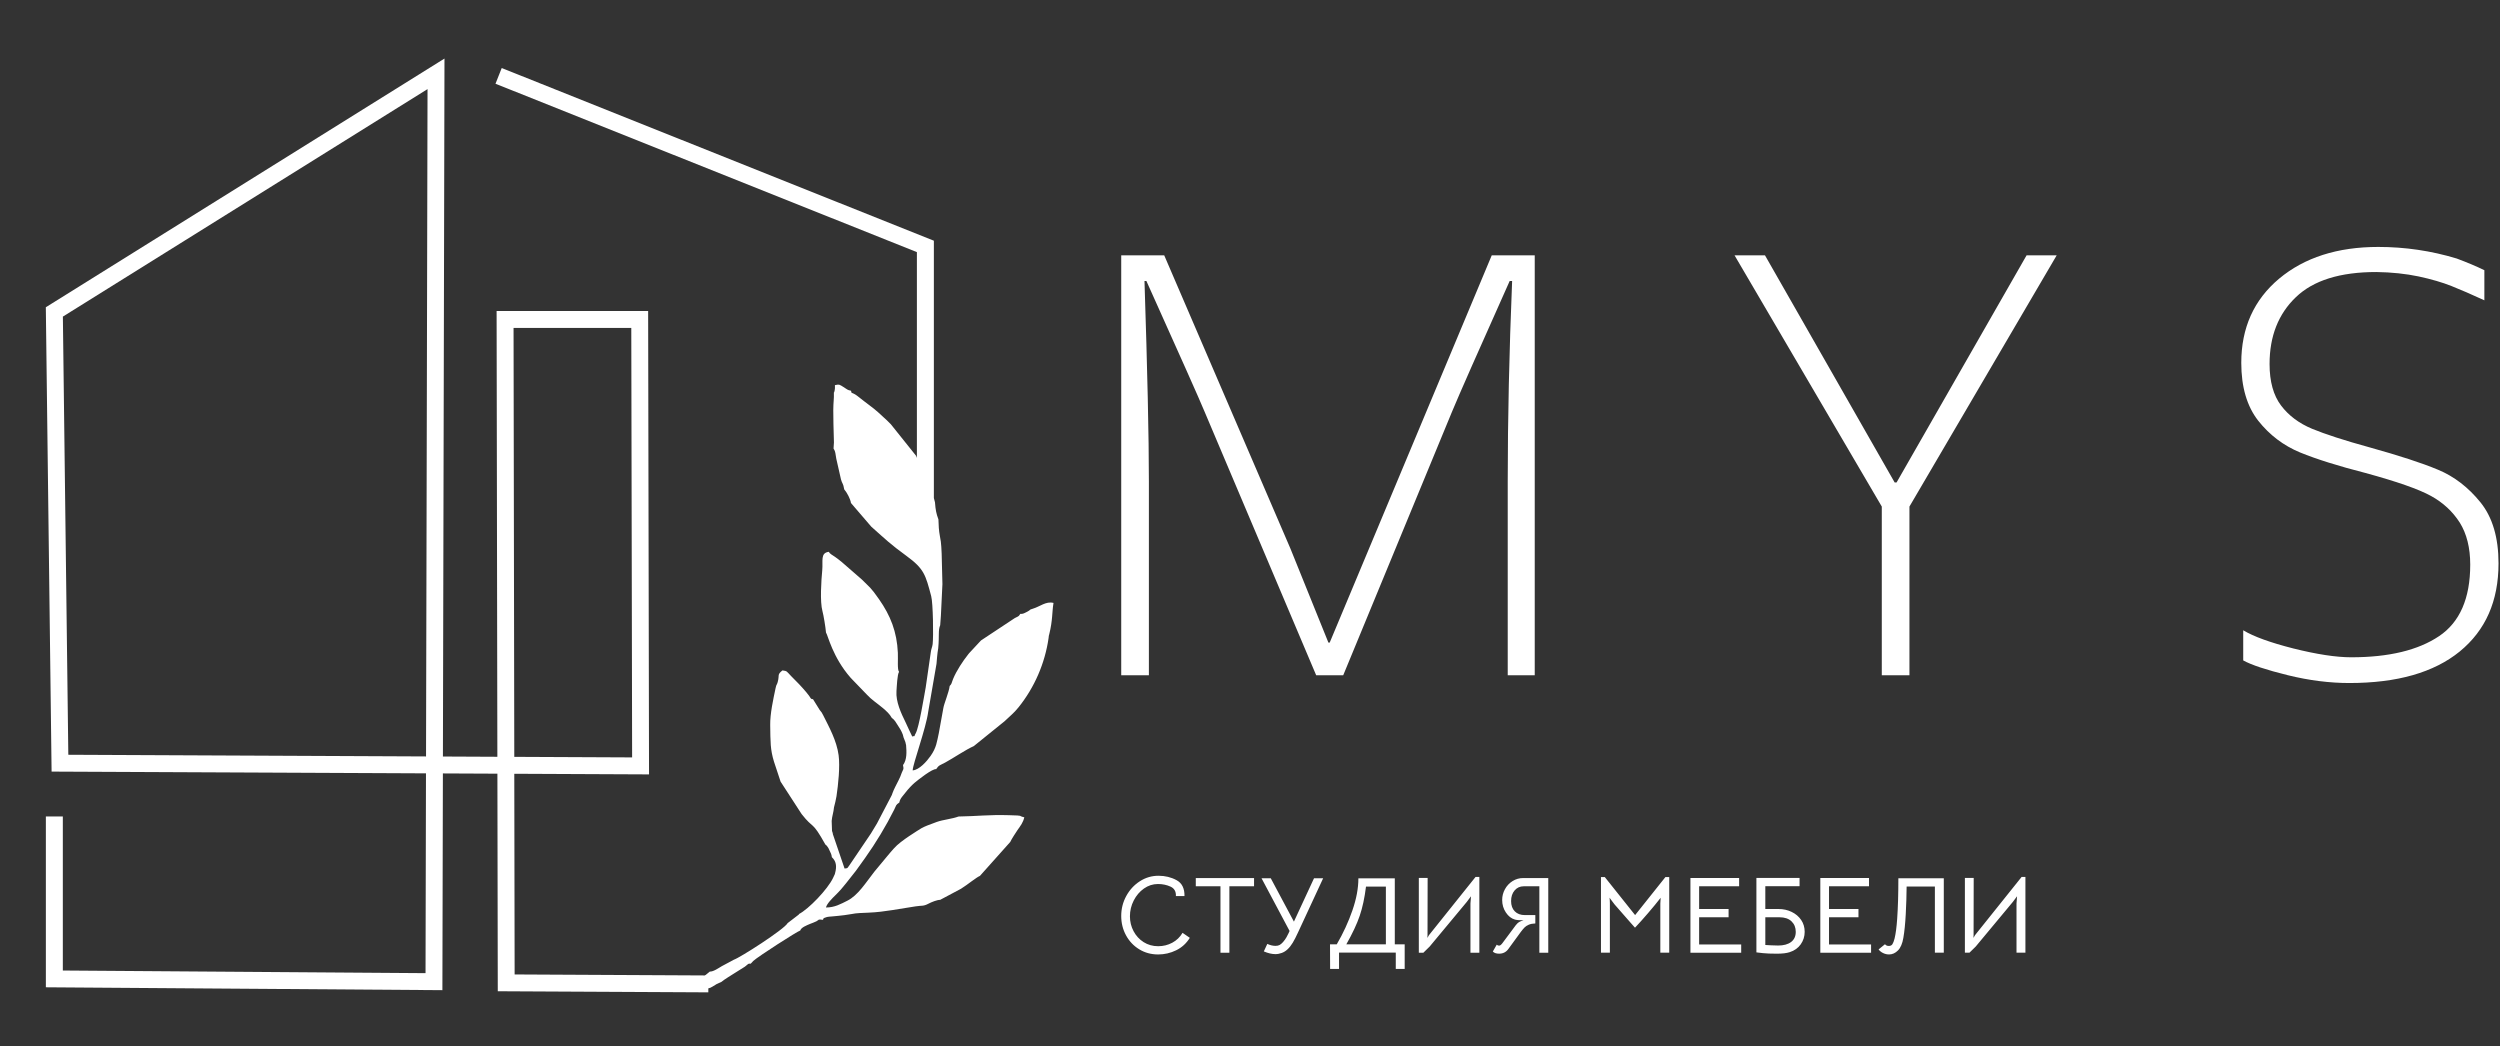 <svg width="982" height="411" viewBox="0 0 982 411" fill="none" xmlns="http://www.w3.org/2000/svg">
<rect x="0" y="0" width="982" height="411" fill="#333333" stroke="none"/>
<path d="M278.242 389.796L195.525 389.363L195.38 303.9L173.966 303.802L173.773 388.94L18.015 387.807V320.702H24.679V381.219L167.148 382.257L167.323 303.773L20.265 303.084C19.511 242.287 18.761 181.487 18 120.69C70.198 88.131 122.397 55.569 174.592 23L173.976 297.162L195.365 297.264L195.066 122.15H254.589L254.938 304.184L202.011 303.937L202.146 382.763L276.818 383.153C276.92 383.109 277.048 383.043 277.212 382.938L278.811 381.641C280.271 381.699 282.238 380.242 283.61 379.467L288.261 376.975C290.727 376.156 308.076 365.036 309.395 362.588L313.743 359.256C313.841 359.226 313.816 359.106 313.841 359.03C317.552 357.154 325.142 349.323 327.258 344.785L327.655 343.929C328.048 343.004 327.812 343.754 328.001 343.051C328.791 340.159 328.423 338.287 326.752 336.699C326.591 335.475 326.373 335.206 325.779 333.938C325.372 333.075 325.466 333.159 325.015 332.554C324.319 331.629 324.534 332.03 324.239 331.789C318.762 321.962 319.789 326.031 314.879 319.766L306.612 307.018L304.023 299.187C302.541 294.35 302.632 291.371 302.537 284.753C302.475 280.36 303.717 274.733 304.638 270.351C305.032 268.483 305.061 269.382 305.472 267.944C306.263 265.168 305.119 265.066 307.355 263.332C309.311 263.613 308.885 263.649 310.768 265.58L313.889 268.752C314.959 269.838 315.753 270.825 316.697 271.895C318.67 274.135 318.233 274.664 319.33 274.62L321.996 278.907C322.789 279.905 322.728 279.712 323.339 280.928C325.75 285.74 328.642 290.941 329.41 296.652C330.004 301.066 329.265 308.147 328.573 312.769C328.307 314.328 327.979 315.617 327.597 317.111C327.415 319.15 326.828 320.567 326.683 322.461L326.817 326.377C327.029 327.189 326.992 326.992 327.291 327.418L327.018 327.273L331.741 341.153C333.15 340.968 332.601 341.281 333.77 339.711L342.084 327.415C342.925 326.082 343.573 324.887 344.455 323.496L350.114 312.664C350.504 311.778 350.012 313.137 350.599 311.454C350.985 310.3 352.35 307.695 352.977 306.457C353.672 305.077 353.643 305.022 354.215 303.521C354.736 302.156 355.114 302.341 354.703 300.527C356.309 298.404 356.116 295.232 355.912 292.718C355.617 290.781 354.994 290.449 354.615 288.519C354 286.931 353.479 286.199 352.642 284.887C351.993 283.875 351.433 282.771 350.274 281.955C349.499 280.498 348.108 279.227 346.72 278.065C344.469 276.179 342.31 274.827 340.543 272.882L334.906 267.044C334.848 266.982 334.76 266.895 334.702 266.833L334.079 266.173C327.043 258.124 325.237 249.616 324.45 248.45C324.294 246.461 323.492 241.613 323.063 240.069C322.028 236.35 322.596 227.984 322.975 224.032C323.328 220.324 322.141 217.126 325.619 216.755C325.79 217.472 327.05 218.059 328.026 218.755C329.228 219.607 329.541 219.887 330.656 220.776L338.548 227.642C341.876 231 341.913 230.566 345.281 235.374C349.79 241.807 352.307 248.155 352.678 256.412C352.802 259.126 352.401 263.107 353.155 263.901C352.441 264.873 352.27 269.623 352.135 271.509C351.844 275.56 353.909 280.087 355.719 283.751C356.673 285.681 357.307 287.335 358.323 289.302C359.965 288.788 358.658 289.87 359.681 288.056C361.032 285.663 363.021 273.199 363.625 269.969L365.618 256.186C365.77 254.89 366.215 254.125 366.346 253.01C366.692 250.049 366.513 236.937 365.77 234.15C363.549 225.806 363.032 223.449 356.047 218.354C349.542 213.604 348.042 212.031 342.237 206.877L334.261 197.589C334.057 196.016 332.684 193.47 331.603 192.206C331.191 189.649 330.834 190.188 330.332 188.287L328.496 180.194C328.329 179.458 328.303 178.74 328.139 178.001C327.968 177.218 328.023 177.498 327.79 176.868L327.415 176.194L327.571 173.787L327.378 166.608L327.313 161.108C327.331 157.75 327.633 156.945 327.549 154.173C327.71 153.951 327.637 154.337 327.848 153.354C327.928 152.986 327.899 153.113 327.946 152.683C327.994 152.228 327.957 151.729 327.95 151.289C329.734 150.822 329.913 151.168 331.293 152.01C332.805 152.931 332.786 153.201 334.279 153.481C334.585 154.814 334.352 153.973 335.922 154.938C336.654 155.39 337.237 155.9 337.848 156.369C339.09 157.324 340.063 158.129 341.403 159.105C343.996 160.988 345.955 162.853 348.235 164.98C348.967 165.661 349.306 166.04 349.91 166.63L359.838 179.035C359.863 179.141 359.976 179.443 360.155 179.866V99.033L194.629 32.892L197.077 26.722L366.823 94.549V195.626L367.256 197.301C367.5 200.412 367.759 201.694 368.615 204.043L368.771 207.409C368.917 209.569 369.449 211.758 369.562 212.778C369.664 213.703 369.842 215.699 369.886 217.516C369.984 221.61 370.097 225.686 370.192 229.776L370.181 229.503L369.587 241.799L369.31 245.573C368.425 247.7 369.023 249.546 368.527 254.671C368.149 256.787 368.003 259.195 367.857 260.746L364.605 279.555C363.735 286.137 358.552 300.083 358.498 302.618C361.12 302.392 364.019 299.081 365.526 296.943C367.883 293.607 368.028 291.254 368.764 287.976L370.556 278.087C370.796 276.463 372.741 271.921 373.036 269.444C373.943 268.555 373.67 268.406 374.423 266.585C375.72 263.464 378.16 259.737 380.32 257.017C380.396 256.918 380.618 256.645 380.698 256.55L385.189 251.721C385.254 251.663 385.345 251.575 385.411 251.517L398.616 242.779C400.739 241.766 400.069 241.996 400.776 241.129C401.752 241.246 402.335 240.867 403.5 240.28C405.117 239.468 403.952 239.603 405.66 239.111C408.529 238.259 410.846 236.077 413.817 236.824C413.202 240.535 413.533 243.511 412.149 249.113C411.811 250.49 412.146 248.752 411.883 250.614C410.463 260.575 406.319 270.071 400.08 277.832C398.154 280.229 396.821 281.14 394.57 283.325L382.508 293.068C379.387 294.434 374.376 297.847 371.302 299.511C369.296 300.6 368.786 300.484 367.708 302.13C366.313 301.824 360.676 306.271 359.241 307.488C358.21 308.366 356.739 309.921 355.777 311.181C354.856 312.394 353.436 313.734 353.268 315.217C351.822 316.149 352.11 316.288 351.243 318.025C348.042 324.443 343.927 331.246 339.804 337.023L336.195 342.049C334.786 343.885 333.733 345.153 332.306 346.977C331.042 348.595 329.778 350.062 328.117 351.672C326.945 352.812 324.76 354.994 324.439 356.462C327.819 356.487 330.27 355.078 332.848 353.792C337.004 351.716 340.07 346.726 343.457 342.385L348.439 336.386C350.176 334.331 351.735 332.339 353.832 330.784C355.031 329.895 356.101 329.068 357.077 328.449C362.343 325.106 361.178 325.31 368.01 322.844C370.436 321.97 374.067 321.664 376.503 320.728C383.728 320.618 388.408 319.97 396.34 320.207C402.863 320.4 399.421 320.378 402.345 321.044C401.861 323.117 400.9 324.304 399.658 326.074C399.159 326.785 397.189 329.837 396.828 330.715L384.919 344.049C383.364 344.708 380.276 347.36 377.468 349.112L369.299 353.457C368.072 353.468 365.934 354.313 364.634 355.001C362.646 356.054 362.085 355.621 359.583 356.029L350.406 357.5C347.503 357.948 344.579 358.356 341.05 358.498C334.458 358.764 337.197 358.706 331.69 359.47C330.186 359.678 328.307 359.831 327.021 359.959C326.402 360.02 325.197 360.071 324.658 360.254C322.804 360.884 323.813 360.549 323.219 361.306C321.067 361.033 321.934 361.237 320.684 361.885C319.738 362.377 319.199 362.472 318.215 362.898C316.744 363.535 314.675 364.315 314.348 365.498C313.179 365.83 297.945 375.58 295.847 377.489L294.904 378.52C293.647 378.523 294.157 378.48 292.591 379.711L288.928 382.005C287.85 382.697 284.055 385.007 283.396 385.673C281.513 386.453 281.455 386.555 279.94 387.498C279.262 387.92 278.752 388.15 278.235 388.226L278.228 389.792L278.242 389.796ZM201.724 128.812L202.011 297.289L248.296 297.508L247.971 128.812H201.724ZM26.831 296.47L167.345 297.129L167.935 35.001L24.697 124.361L26.835 296.474L26.831 296.47Z" fill="white"/>
<path d="M454.891 374.909C452.159 374.909 449.69 374.231 447.483 372.88C445.276 371.529 443.55 369.7 442.297 367.395C441.044 365.089 440.418 362.554 440.418 359.793C440.418 356.974 441.081 354.355 442.403 351.937C443.725 349.518 445.506 347.588 447.738 346.153C449.974 344.714 452.414 343.997 455.062 343.997C457.651 343.997 460.015 344.572 462.149 345.727C464.283 346.878 465.321 348.965 465.266 351.98H461.894C461.978 350.188 461.275 348.95 459.782 348.265C458.288 347.584 456.642 347.242 454.851 347.242C452.859 347.242 451.023 347.832 449.344 349.016C447.665 350.196 446.329 351.762 445.331 353.714C444.333 355.663 443.838 357.735 443.838 359.928C443.838 362.033 444.315 363.985 445.269 365.777C446.223 367.569 447.538 369.001 449.217 370.068C450.896 371.135 452.804 371.671 454.938 371.671C456.93 371.671 458.773 371.215 460.466 370.305C462.16 369.394 463.504 368.098 464.501 366.418L467.36 368.382C466.024 370.545 464.236 372.173 462.003 373.27C459.767 374.366 457.4 374.912 454.894 374.912L454.891 374.909ZM479.397 348.138H469.706V344.893H492.591V348.138H482.9V374.228H479.4V348.138H479.397ZM500.956 374.781C499.62 374.781 498.108 374.424 496.429 373.714L497.795 370.767C498.935 371.281 500.002 371.536 500.996 371.536C501.652 371.536 502.191 371.423 502.617 371.194C503.043 370.964 503.498 370.582 503.983 370.039C504.522 369.412 504.973 368.786 505.327 368.16C505.683 367.533 505.96 366.994 506.16 366.539C506.361 366.083 506.488 365.799 506.547 365.686L495.53 344.976H499.157L508.251 362.015L516.15 344.976H519.737L509.875 366.24C509.107 367.919 508.411 369.278 507.781 370.319C507.155 371.357 506.474 372.221 505.731 372.902C505.075 373.528 504.329 373.998 503.491 374.311C502.65 374.625 501.805 374.781 500.953 374.781H500.956ZM548.26 380.587V374.184H525.972V380.587H522.472L522.429 370.939H525.076C527.611 366.582 529.658 362.142 531.224 357.615C532.79 353.088 533.573 348.892 533.573 345.02H547.874V370.939H551.76V380.587H548.26ZM536.563 348.262C536.024 352.647 535.204 356.453 534.108 359.684C533.012 362.915 531.256 366.666 528.835 370.935H544.374V348.262H536.563ZM581.091 374.224H577.592V354.88L577.806 352.061L576.142 354.282L561.582 371.791L559.106 374.224H557.314V344.845H560.774L560.73 367.22L560.686 368.414L561.283 367.347L579.598 344.459H581.091V374.22V374.224ZM608.158 344.889V374.224H604.658V348.134H598.51C597.057 348.134 595.87 348.673 594.945 349.755C594.02 350.837 593.557 352.232 593.557 353.94C593.557 355.648 594.042 356.992 595.011 357.976C595.979 358.959 597.301 359.447 598.98 359.447H603.077V362.736C602.054 362.765 601.191 362.929 600.495 363.228C599.8 363.527 599.242 363.891 598.831 364.317C598.419 364.743 597.942 365.315 597.4 366.025L592.447 372.814C591.565 374.009 590.367 374.606 588.859 374.606C587.72 374.606 586.896 374.322 586.383 373.754L587.92 371.062C588.175 371.317 588.473 371.448 588.816 371.448C589.016 371.448 589.205 371.383 589.391 371.255C589.577 371.128 589.795 370.906 590.054 370.593C590.338 370.221 591.591 368.542 593.812 365.555L595.393 363.421C595.848 362.853 596.267 362.445 596.653 362.204C597.039 361.964 597.644 361.727 598.467 361.501C596.901 361.501 595.764 361.403 595.051 361.203C593.656 360.806 592.476 359.881 591.507 358.427C590.538 356.974 590.054 355.339 590.054 353.518C590.054 352.01 590.418 350.593 591.143 349.271C591.868 347.948 592.865 346.885 594.133 346.091C595.4 345.293 596.802 344.896 598.339 344.896H608.158V344.889ZM630.358 344.503L642.271 359.447L654.183 344.503H655.676V374.22H652.177V354.876C652.177 354.45 652.22 353.711 652.304 352.654C650.938 354.421 649.292 356.42 647.373 358.653C645.45 360.889 643.738 362.802 642.227 364.397L640.519 362.474C637.074 358.544 634.969 356.14 634.2 355.259C633.945 354.945 633.694 354.618 633.454 354.275C633.21 353.933 632.977 353.619 632.747 353.335L632.234 352.611C632.318 353.408 632.361 354.162 632.361 354.872V374.217H628.861V344.499H630.355L630.358 344.503ZM664.002 344.889H683.129V348.134H667.418V357.058H678.988V360.303H667.418V370.979H683.941V374.224H664.002V344.889ZM698.628 357.058C700.478 357.058 702.186 357.437 703.752 358.191C705.318 358.945 706.564 359.997 707.489 361.352C708.414 362.703 708.876 364.262 708.876 366.029C708.876 367.821 708.363 369.453 707.339 370.917C706.316 372.381 704.863 373.415 702.984 374.013C701.76 374.41 700.096 374.61 697.987 374.61C695.624 374.61 693.803 374.537 692.521 374.395L689.917 374.096V344.849H706.866V348.094H693.417V357.061H698.625L698.628 357.058ZM698.413 371.405C700.606 371.405 702.314 370.942 703.537 370.017C704.761 369.092 705.373 367.763 705.373 366.025C705.373 364.346 704.819 362.973 703.709 361.906C702.598 360.839 701.017 360.303 698.971 360.303H693.42V371.19L695.642 371.317C696.836 371.376 697.761 371.401 698.417 371.401L698.413 371.405ZM715.02 344.889H734.147V348.134H718.436V357.058H730.006V360.303H718.436V370.979H734.959V374.224H715.02V344.889ZM742.003 374.905C741.205 374.905 740.437 374.727 739.697 374.37C738.958 374.013 738.361 373.536 737.905 372.938L740.426 370.888C740.768 371.343 741.267 371.572 741.919 371.572C742.574 371.572 743.051 371.336 743.35 370.869C743.649 370.4 743.925 369.667 744.184 368.669C744.639 366.79 744.982 364.215 745.207 360.94C745.521 356.555 745.677 351.234 745.677 344.973H763.522V374.22H760.022V348.218H748.922C748.893 351.689 748.78 355.306 748.58 359.065C748.379 362.824 748.066 365.927 747.64 368.374C747.269 370.622 746.566 372.275 745.528 373.328C744.49 374.381 743.314 374.909 742.006 374.909L742.003 374.905ZM795.585 374.22H792.085V354.876L792.3 352.057L790.636 354.279L776.076 371.787L773.599 374.22H771.807V344.842H775.267L775.223 367.216L775.18 368.411L775.777 367.344L794.092 344.456H795.585V374.217V374.22Z" fill="white"/>
<path d="M457.302 100.282L506.896 215.527L521.799 252.413H522.305L585.961 100.282H602.844V265.255H592.235V189.001C592.235 164.328 592.825 138.136 593.962 110.389H592.993C580.742 137.801 573.163 154.938 570.301 161.844L527.611 265.255H517.002L473.216 161.844C471.111 156.748 463.449 139.611 450.313 110.389H449.555C450.692 145.337 451.282 171.569 451.282 189.001V265.255H440.418V100.282H457.302ZM739.169 198.98L681.322 100.282H693.278L744.22 189.503H744.978L796.048 100.282H807.876L750.029 198.98V265.255H739.166V198.98H739.169ZM881.136 259.402V247.572C885.178 250.012 891.744 252.413 900.882 254.729C909.975 257.002 917.554 258.182 923.574 258.182C938.353 258.182 949.846 255.403 958.055 249.889C966.224 244.414 970.306 235.024 970.306 221.803C970.306 215.149 968.915 209.634 966.18 205.256C963.401 200.918 959.654 197.425 954.897 194.814C950.097 192.162 941.55 189.172 929.215 185.803C918.523 183.067 909.932 180.372 903.449 177.717C896.967 175.022 891.493 170.895 887.028 165.253C882.607 159.611 880.374 152.031 880.374 142.514C880.374 128.786 885.342 117.754 895.237 109.46C905.172 101.167 918.14 96.997 934.179 96.997C944.704 96.997 954.978 98.512 964.996 101.546C969.039 103.061 972.659 104.576 975.86 106.135V117.965C970.849 115.649 966.555 113.798 962.975 112.367C959.395 110.936 955.061 109.672 950.006 108.579C944.955 107.526 939.438 106.936 933.418 106.853C919.189 106.853 908.661 110.138 901.799 116.749C894.938 123.316 891.486 132.075 891.486 142.98C891.486 149.886 893.001 155.317 895.991 159.276C898.981 163.235 903.023 166.265 908.158 168.414C913.253 170.52 920.832 173.004 930.978 175.783C942.304 178.941 951.186 181.803 957.629 184.499C964.027 187.15 969.585 191.445 974.345 197.341C979.061 203.195 981.417 211.193 981.417 221.3C981.417 236.121 976.322 247.616 966.176 255.913C956.03 264.166 941.59 268.293 922.813 268.293C915.107 268.293 907.025 267.284 898.645 265.219C890.269 263.154 884.417 261.22 881.132 259.41L881.136 259.402Z" fill="white"/>
</svg>
